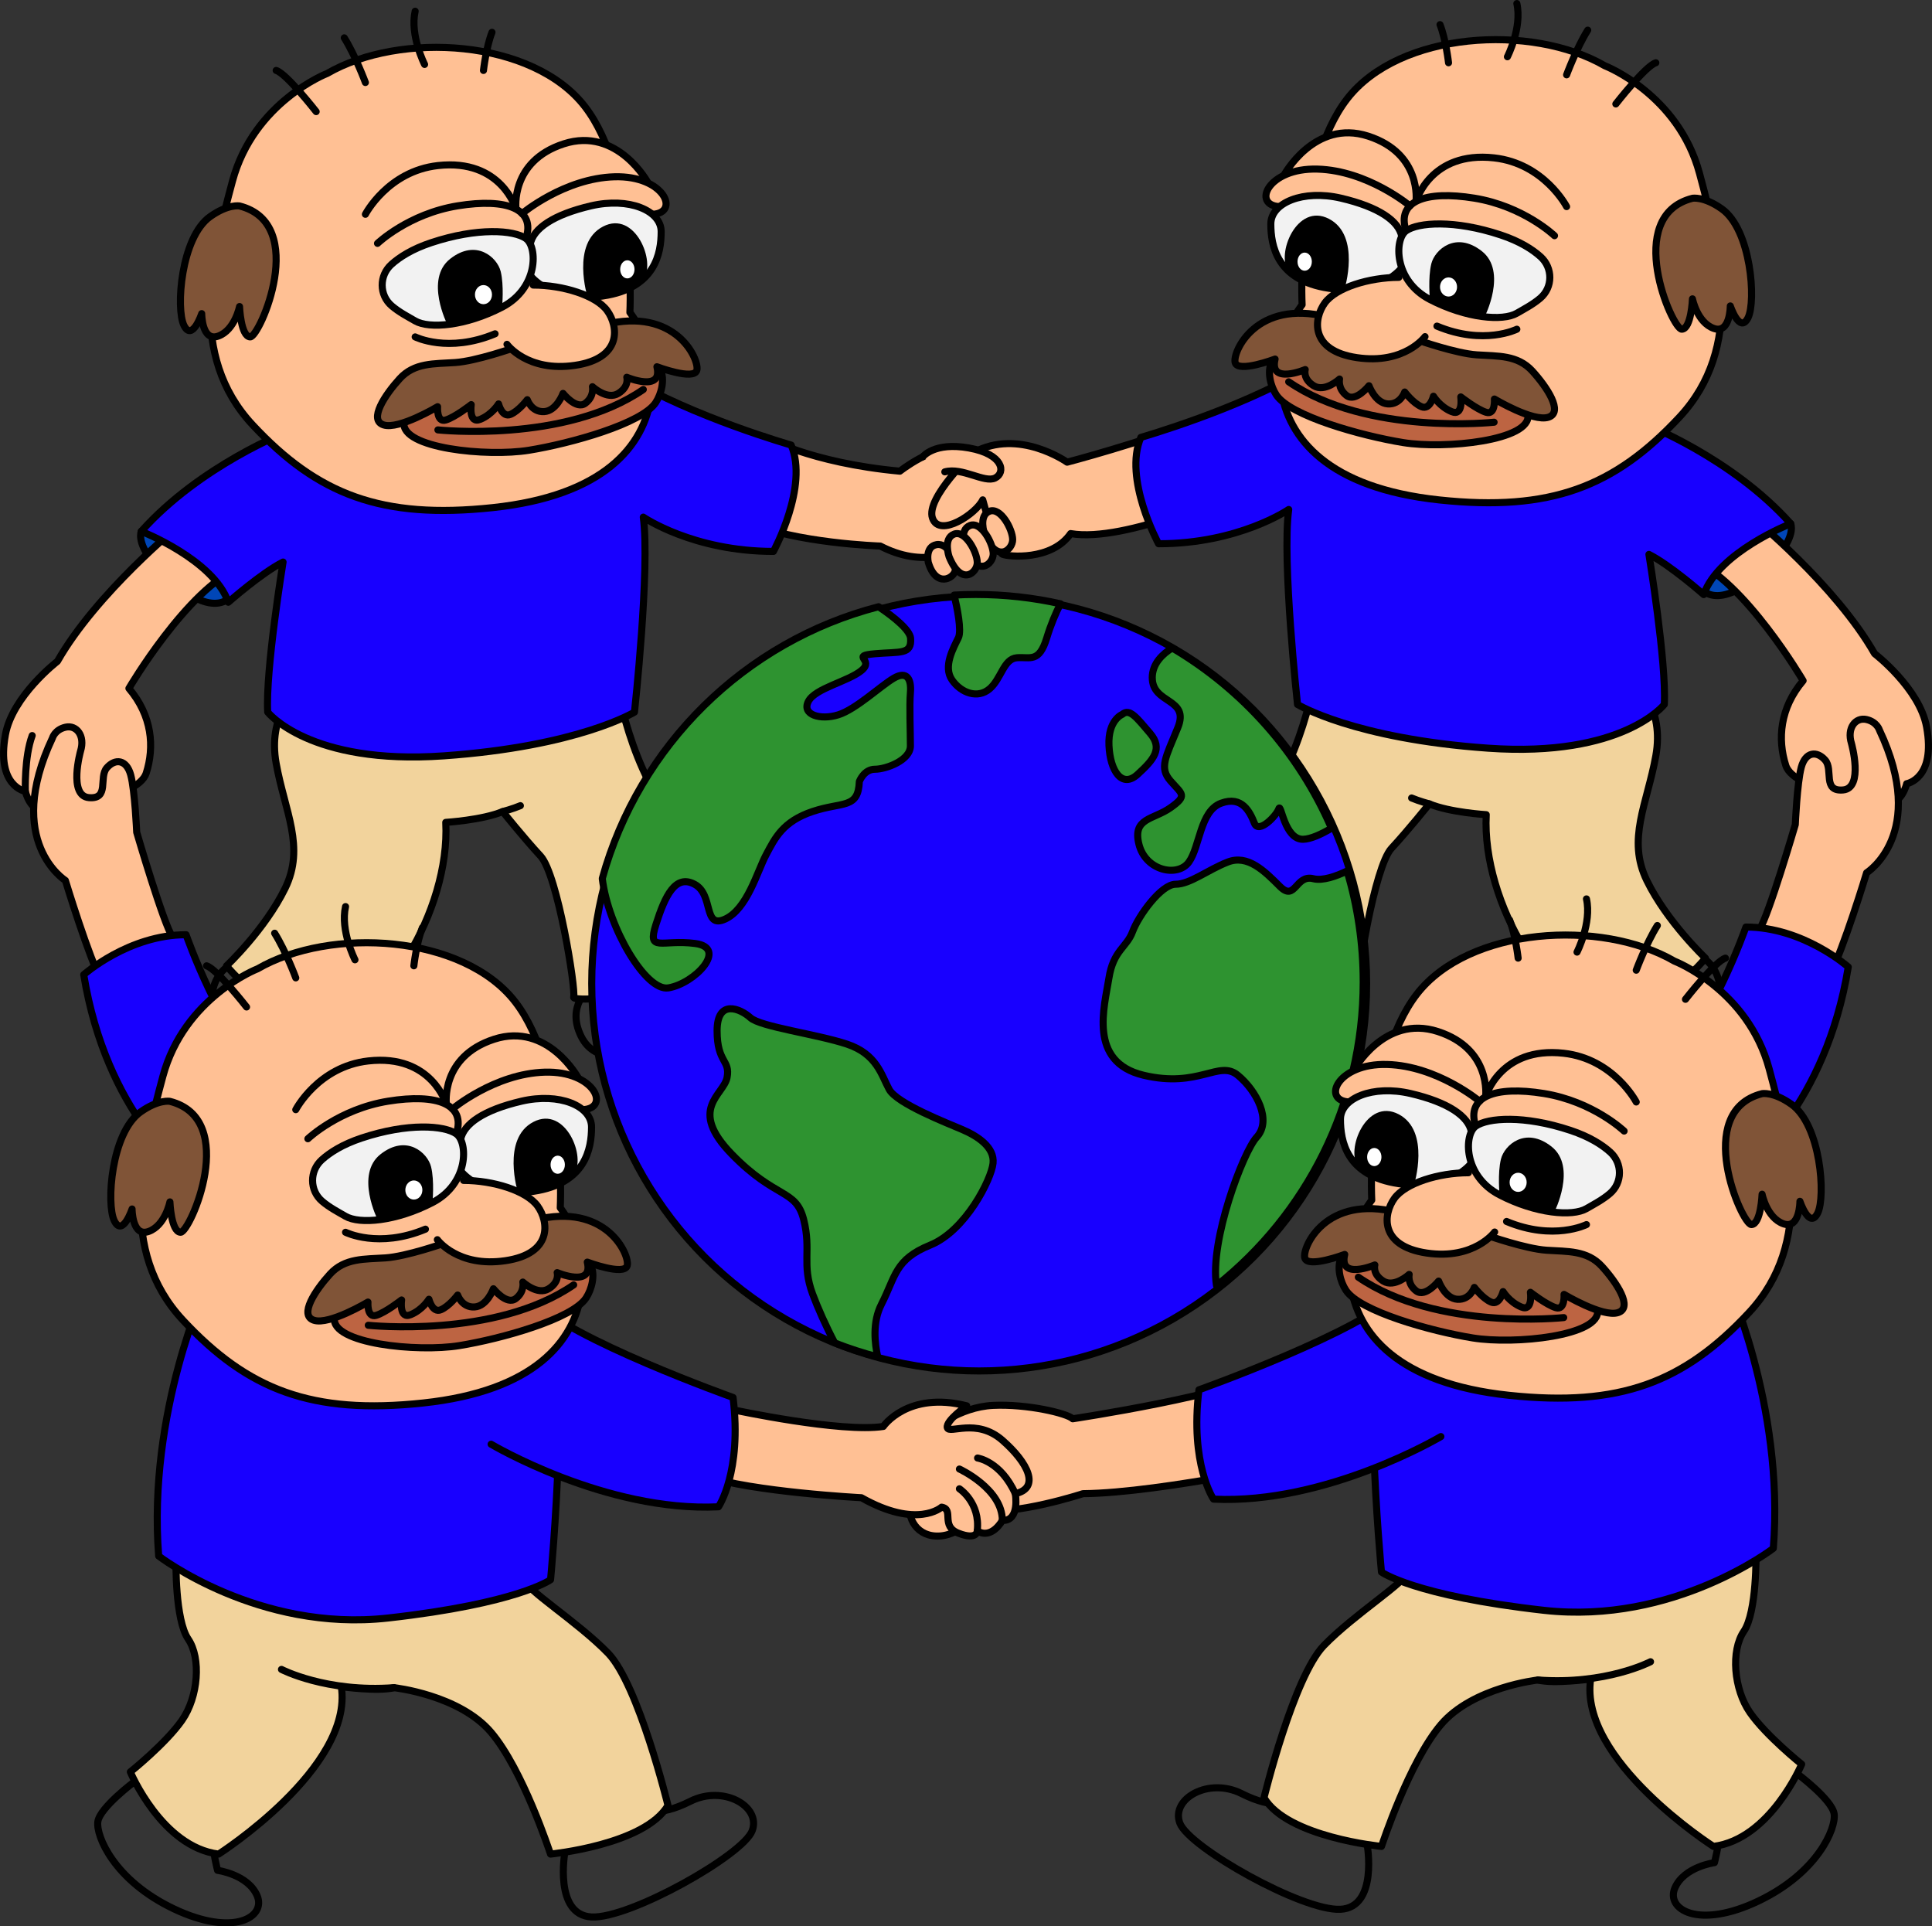 <?xml version="1.0" encoding="UTF-8"?>
<svg id="Layer_3" data-name="Layer 3" xmlns="http://www.w3.org/2000/svg" viewBox="0 0 882.35 879.69">
  <rect x="0" y="0" width="882.35" height="879.69" fill="#333333" stroke="none"/>
  <defs>
    <style>
      .cls-1 {
        fill: #2e9330;
      }

      .cls-1, .cls-2, .cls-3, .cls-4, .cls-5, .cls-6, .cls-7, .cls-8, .cls-9, .cls-10, .cls-11 {
        stroke: #000;
        stroke-linecap: round;
        stroke-linejoin: round;
        stroke-width: 3.23px;
      }

      .cls-2 {
        fill: #ffc094;
      }

      .cls-3 {
        fill: #0051ea;
      }

      .cls-12 {
        fill: #fff;
      }

      .cls-4 {
        fill: #805437;
      }

      .cls-5 {
        fill: #1800ff;
      }

      .cls-6 {
        fill: #0046b7;
      }

      .cls-7 {
        fill: #353535;
      }

      .cls-8 {
        fill: #bd6442;
      }

      .cls-9 {
        fill: none;
      }

      .cls-10 {
        fill: #f2d39c;
      }

      .cls-11 {
        fill: #f2f2f2;
      }
    </style>
  </defs>
  <g>
    <path class="cls-7" d="M270.16,450.45s-10.55,7.19-5.91,20.08c4.63,12.89,14.85,12.89,32.63,12.89s59.11,1.33,57.78-18.22c-1.33-19.56-30.22-18.83-53.78-16.75-23.56,2.08-30.72,2-30.72,2Z"/>
    <path class="cls-7" d="M113.6,438.09s-12.76-.02-16.22,13.24c-3.45,13.25,4.98,19.02,19.66,29.06,14.67,10.04,48.04,34.47,57.98,17.57,9.94-16.89-14.32-32.6-34.93-44.18-20.62-11.58-26.48-15.69-26.48-15.69Z"/>
    <path class="cls-10" d="M135.08,316.06s-12.92,10.57-8.95,32.58c3.96,22.01,13.33,38.1,4.1,57-9.23,18.9-26.76,35.41-26.76,35.41,0,0,18.93,24.07,44.82,24.77,25.89.7,57.39-49.69,55.29-90.28,0,0,16.61-1.01,26-4.93,0,0,9.54,11.93,17.31,20.33,7.77,8.39,16.15,60.88,15.11,64.38-1.04,3.5,62.65-3.96,63.35-6.88s-4.24-52.61-22.77-80.6c-18.52-27.99-22.56-65.78-22.56-65.78l-144.93,14Z"/>
    <path class="cls-3" d="M229.58,370.62s4.71-1.27,8.08-2.7"/>
  </g>
  <g>
    <path class="cls-7" d="M612.19,446.94s10.55,7.19,5.91,20.08c-4.63,12.89-14.85,12.89-32.63,12.89-17.78,0-59.11,1.33-57.78-18.22,1.33-19.56,30.22-18.83,53.78-16.75,23.56,2.08,30.72,2,30.72,2Z"/>
    <path class="cls-7" d="M768.75,434.58s12.76-.02,16.22,13.24c3.45,13.25-4.98,19.02-19.66,29.06-14.67,10.04-48.04,34.47-57.98,17.57-9.94-16.89,14.32-32.6,34.93-44.18,20.62-11.58,26.48-15.69,26.48-15.69Z"/>
    <path class="cls-10" d="M747.27,312.55s12.92,10.57,8.95,32.58c-3.96,22.01-13.33,38.1-4.1,57,9.23,18.9,26.76,35.41,26.76,35.41,0,0-18.93,24.07-44.82,24.77-25.89.7-57.39-49.69-55.29-90.28,0,0-16.61-1.01-26-4.93,0,0-9.54,11.93-17.31,20.33-7.77,8.39-16.15,60.88-15.11,64.38s-62.65-3.96-63.35-6.88c-.7-2.92,4.24-52.61,22.77-80.6,18.52-27.99,22.56-65.78,22.56-65.78l144.93,14Z"/>
    <path class="cls-3" d="M652.77,367.11s-4.71-1.27-8.08-2.7"/>
  </g>
  <path class="cls-2" d="M425.52,654.01c0-1.08,12.58-11.51,28.05-12.23,15.48-.72,33.82,3.6,36.34,6.12,0,0,74.28-11.19,89.94-21.84l22.48,39.77s-71.41,15.94-107.74,16.27c0,0-31,10.14-46.62,7.4,0,0-8.07,11.1-18.5,11.91-10.43.81-15.83-7.87-13.67-16.66s9.71-30.73,9.71-30.73Z"/>
  <g>
    <path class="cls-7" d="M61.59,813.47s-15.97,11.9-16.9,18.39c-.93,6.49,7.41,26.87,34.75,39.85,27.34,12.97,42.16,3.71,37.99-6.02s-18.07-11.58-18.07-11.58c0,0-2.32-8.8-1.85-12.51s-35.92-28.11-35.92-28.11Z"/>
    <path class="cls-7" d="M257.99,845.77s-5.14,28.7,12.17,29.63c17.31.93,69.2-28.26,73.37-39.38,4.17-11.12-13.15-21.05-28.26-13.44-15.12,7.61-21.31,3.71-21.31,3.71l-35.97,19.48Z"/>
    <path class="cls-10" d="M80.37,712.78s-.46,26.87,5.56,35.68c6.02,8.8,4.62,26.41-2.78,37.07-7.41,10.66-23.63,23.63-23.63,23.63,0,0,14.36,34.29,40.31,37.53,0,0,61.62-39.38,56.06-76.45,0,0,16.68,2.32,24.09.46,0,0,29.78,3.24,44.31,20.39,14.53,17.14,26.78,54.67,27.14,55.6,0,0,42.98-4.17,53.64-22.24,0,0-13.44-55.13-27.34-69.5-13.9-14.36-38.48-29.65-37.77-33.36"/>
    <path class="cls-9" d="M128.55,762.35s20.39,10.66,51.43,8.34"/>
  </g>
  <g>
    <path class="cls-2" d="M335.37,643.91s48.81,10.45,68.04,7.49c0,0,11.1-16.25,38.1-9.42,0,0-9.62,6.78-8.88,9.95.74,3.17,13.32-4.6,25.15,5.76,11.84,10.36,17.38,21.82,5.92,24.41,0,0,2.22,12.58-5.92,12.21,0,0-4.81,8.88-11.47,4.81,0,0,0,4.35-8.51,1.07-8.51-3.29-1.85-10.95-7.77-11.93,0,0-11.1,10.12-36.62-4.31,0,0-49.93-2.59-71.75-9.99"/>
    <path class="cls-2" d="M438.17,679.87s9.62,6.29,8.14,19.23"/>
    <path class="cls-2" d="M438.17,670.85s19.6,9.02,19.6,23.45"/>
    <path class="cls-2" d="M446.46,665.82s10.57,1.48,17.23,16.27"/>
  </g>
  <path class="cls-2" d="M348.98,199.39s20.67,11.94,61.99,15.78c0,0,15.19-12.03,26.58-10.44s18.04,8.89,16.77,12.2c-1.27,3.31-14.56-2.36-18.67,0s19.1,5.66,23.85,7.24-18.95,45.12-57.47,25.19c0,0-39.16-1.27-60.99-11.08"/>
  <path class="cls-2" d="M488.97,243.66c-8.64,12.51-28.54,10.6-31.15,9.44s-9-24.84-9-24.84c-2.97,6.29-19.74,17.56-22.96,8.32-3.22-9.24,18.81-29.94,18.81-29.94,20.62-11.25,42.69,4.42,42.69,4.42,0,0,33.37-8.7,63.3-20.2l14.34,33.64s-50.88,23.53-76.04,19.17"/>
  <path class="cls-2" d="M423.94,256.75s-1.58-7.09,3.8-8.04,9.18,7.91,8.54,11.71c-.63,3.8-8.86,8.17-12.34-3.67Z"/>
  <path class="cls-2" d="M449.62,243.78s-2.86-8.36,2.28-10.31,10.52,8.22,10.59,12.91-7.27,11.23-12.87-2.6Z"/>
  <path class="cls-2" d="M440.74,250.27s-2.86-8.36,2.28-10.31c5.15-1.95,10.52,8.22,10.59,12.91s-7.27,11.23-12.87-2.6Z"/>
  <path class="cls-2" d="M433.45,254.22s-2.86-8.36,2.28-10.31,10.52,8.22,10.59,12.91c.07,4.7-7.26,11.23-12.87-2.6Z"/>
  <path class="cls-2" d="M421.43,208.6s5.24-6.88,21.12-4.02,16.82,11.3,11.93,13.71c-4.89,2.41-14.94-5.02-22.98-2.81"/>
  <path class="cls-6" d="M64.53,242.65s-2.29,4.74,5.3,14.1c7.59,9.36,24.19,23.64,33.99,17.09,9.8-6.55-19.59-39.47-39.29-31.2Z"/>
  <path class="cls-2" d="M82.4,239.41s-38.37,31.3-56.18,62.6c0,0-20.54,15.81-23.74,33.46-4.32,23.74,9.1,25.92,9.1,25.92,0,0,2.23,10.23,10.32,9.15,0,0,41.07-5.47,44.88-17.47,3.82-12,2.73-26.17-7.91-38.72,0,0,26.72-45.53,50.71-55.35"/>
  <path class="cls-9" d="M11.57,361.39s-.5-15.7,3.13-25.49"/>
  <path class="cls-5" d="M131.44,197.01s-39.93,15.41-66.92,45.63c0,0,33.06,12.95,39.74,32.38,0,0,15.31-13.49,25.02-18.35,0,0-8.09,49.65-7.02,68.53,0,0,18.89,24.28,80.41,19.97,61.52-4.32,87.1-19.97,87.1-19.97,0,0,7.18-65.84,4.02-89.04,0,0,22.74,15.65,59.44,15.65,0,0,16.19-29.68,8.09-48.57,0,0-44.89-12.84-75.06-30.97-30.17-18.14-154.83,24.73-154.83,24.73Z"/>
  <g>
    <path class="cls-2" d="M149.38,33.56s-33.49,12.96-43.21,49.16-20.53,79.41,9.18,111.28c29.71,31.87,58.88,43.21,109.66,37.81,50.78-5.4,69.14-28.09,72.38-50.78,3.24-22.69-9.72-38.35-9.72-38.35,0,0,3.24-63.2-20.53-93.99-23.77-30.79-84.27-34.57-117.76-15.12Z"/>
    <path class="cls-4" d="M109.41,94.06s-5.16-1.02-13.44,4.86c-13.36,9.48-15.73,42.13-11.95,49.7s8.1-5.4,8.1-5.4c0,0,0,12.96,7.56,10.26s9.72-13.5,9.72-13.5c0,0,.54,13.7,4.86,13.87s27.01-51.69-4.86-59.79Z"/>
    <path class="cls-9" d="M189.61,153.85s15.04,7.55,36.49-1.42"/>
    <path class="cls-2" d="M296.04,83.63s-13.93-25.94-38.58-17.94-21.79,29.81-21.79,29.81c0,0-6.6-23.15-35.68-19.89-22.87,2.56-33.11,22.25-33.11,22.25"/>
    <path class="cls-9" d="M220.8,32.17s1.2-10.55,3.89-17.42"/>
    <path class="cls-9" d="M193.91,29.42s-6.78-13.3-4.31-24.3"/>
    <path class="cls-9" d="M166.88,37.68s-4.61-12.38-9.65-20.4"/>
    <path class="cls-9" d="M144.39,50.97s-13.59-17.42-18.26-18.8"/>
    <path class="cls-2" d="M172.41,111.14s14.12-13.5,36.63-17.15,35.63,1.47,31.15,14.91"/>
    <path class="cls-2" d="M238.44,97.52s19.29-16.15,42.21-16.79,30.02,16.63,17.27,17.13"/>
    <path class="cls-11" d="M242.18,125.78s9.2,12.89,33.21,9.37c24.01-3.52,26.57-19.69,26.57-29.37s-14.72-15.81-32.01-11.79c-17.28,4.03-26.41,10.39-27.77,17.45-1.36,7.06,0,15.91,0,15.91"/>
    <path class="cls-11" d="M178.93,139.7c-5.82-4.96-5.83-13.86-.15-18.97,3.69-3.31,9.4-7,18.15-9.91,21.16-7.04,37.8-5.76,43.24-1.92,5.44,3.84,5.76,22.73-10.88,31.37-16.64,8.64-33.29,10-39.69,6.28-3.34-1.94-7.33-4-10.67-6.85Z"/>
    <path d="M204.32,148.21s-10.55-20.74,1.29-30.02c11.84-9.28,21.45-.69,23.05,5.74,1.6,6.43.64,16.35.64,16.35,0,0-14.65,8.09-24.97,7.94Z"/>
    <path d="M268.35,135.74s-7.69-24.6,7.03-32.28c14.72-7.68,24.41,16.42,18.42,23.89,0,0-6.88,8.66-25.45,8.39Z"/>
    <ellipse class="cls-12" cx="286.51" cy="123" rx="3.27" ry="4.14"/>
    <ellipse class="cls-12" cx="220.8" cy="134.55" rx="3.89" ry="4.37"/>
    <path class="cls-8" d="M202.98,181.17s-16.89-.01-18.45,11.77c-1.55,11.78,37.86,15.78,57.04,12.67,19.18-3.11,51.61-12.18,57.89-21.77,5.15-7.86,6.83-25.79-18.83-19.57-25.66,6.22-51.44,17.87-77.66,16.89Z"/>
    <path class="cls-9" d="M293.8,177.87c-35.85,24.66-93.81,18.45-93.81,18.45"/>
    <path class="cls-4" d="M234.74,158.84s-17.28,6.08-26.89,6.72-18.56,0-25.29,7.36c-6.72,7.36-14.4,18.88-7.36,21.13,7.04,2.24,24.65-8.32,24.65-8.32,0,0-.56,7.36,3.72,6.08,4.28-1.28,11.64-7.04,11.64-7.04,0,0-1.28,8.96,4.16,6.72,5.44-2.24,8.32-7.04,8.32-7.04,0,0,1.6,6.4,5.44,4.8,3.84-1.6,7.68-6.72,7.68-6.72,0,0,1.92,5.76,7.68,5.44s8.64-8.32,8.64-8.32c0,0,6.08,7.68,10.24,4.48,4.16-3.2,3.2-7.53,3.2-7.53,0,0,6.72,6.25,11.84,3.04,5.12-3.2,3.84-7.36,3.84-7.36,0,0,16.64,7.04,13.76-4.8,0,0,16.96,6.4,18.24,1.6s-9.6-29.13-42.25-20.81c-32.65,8.32-41.29,10.56-41.29,10.56Z"/>
    <path class="cls-2" d="M231.54,157.24s9.28,12.8,31.05,9.6c21.77-3.2,19.84-17.92,14.72-24.97-5.12-7.04-20.35-11.69-33.79-11.69"/>
  </g>
  <path class="cls-2" d="M46.61,448.45c-5.88-10.59-16.75-46.38-16.75-46.38,0,0-28.25-17.72-5.89-65.09,0,0,1.09-3.82,6-4.91s9,3.82,6.82,10.91c0,0-5.73,20.45,3.82,21.27s4.36-9.27,8.18-13.63,9-3.82,10.91,3.27c1.91,7.09,2.73,26.17,2.73,26.17,0,0,12.31,42.07,16.43,47.95"/>
  <path class="cls-5" d="M38.24,445.09s20.52-18.24,46.75-18.24c0,0,16.22,46.49,36.23,62.97l-36.23,45.9s-36.42-27.19-46.75-90.63Z"/>
  <path class="cls-5" d="M94.34,586.75s-27.03,58.08-21.87,123.83c0,0,45.42,34.95,104.77,28.3,59.35-6.66,74.2-17.48,74.2-17.48,0,0,10.37-107.35-2.25-142.06"/>
  <path class="cls-5" d="M224.29,659.52s52.24,31.08,103.84,28.58c0,0,10.82-15.81,6.66-49.93,0,0-75.33-26.86-91.26-44.48"/>
  <g>
    <path class="cls-2" d="M117.58,442.44s-33.49,12.96-43.21,49.16c-9.72,36.19-20.53,79.41,9.18,111.28,29.71,31.87,58.88,43.21,109.66,37.81,50.78-5.4,69.14-28.09,72.38-50.78,3.24-22.69-9.72-38.35-9.72-38.35,0,0,3.24-63.2-20.53-93.99-23.77-30.79-84.27-34.57-117.76-15.12Z"/>
    <path class="cls-4" d="M77.61,502.94s-5.16-1.02-13.44,4.86c-13.36,9.48-15.73,42.13-11.95,49.7s8.1-5.4,8.1-5.4c0,0,0,12.96,7.56,10.26,7.56-2.7,9.72-13.5,9.72-13.5,0,0,.54,13.7,4.86,13.87s27.01-51.69-4.86-59.79Z"/>
    <path class="cls-9" d="M157.81,562.73s15.04,7.55,36.49-1.42"/>
    <path class="cls-2" d="M264.24,492.51s-13.93-25.94-38.58-17.94c-24.65,8-21.79,29.81-21.79,29.81,0,0-6.6-23.15-35.68-19.89-22.87,2.56-33.11,22.25-33.11,22.25"/>
    <path class="cls-9" d="M189.01,441.05s1.2-10.55,3.89-17.42"/>
    <path class="cls-9" d="M162.12,438.3s-6.78-13.3-4.31-24.3"/>
    <path class="cls-9" d="M135.08,446.56s-4.61-12.38-9.65-20.4"/>
    <path class="cls-9" d="M112.6,459.85s-13.59-17.42-18.26-18.8"/>
    <path class="cls-2" d="M140.61,520.02s14.12-13.5,36.63-17.15c22.51-3.65,35.63,1.47,31.15,14.91"/>
    <path class="cls-2" d="M206.64,506.4s19.29-16.15,42.21-16.79c22.91-.64,30.02,16.63,17.27,17.13"/>
    <path class="cls-11" d="M210.38,534.66s9.2,12.89,33.21,9.37c24.01-3.52,26.57-19.69,26.57-29.37s-14.72-15.81-32.01-11.79c-17.28,4.03-26.41,10.39-27.77,17.45-1.36,7.06,0,15.91,0,15.91"/>
    <path class="cls-11" d="M147.14,548.58c-5.82-4.96-5.83-13.86-.15-18.97,3.69-3.31,9.4-7,18.15-9.91,21.16-7.04,37.8-5.76,43.24-1.92,5.44,3.84,5.76,22.73-10.88,31.37-16.64,8.64-33.29,10-39.69,6.28-3.34-1.94-7.33-4-10.67-6.85Z"/>
    <path d="M172.53,557.09s-10.55-20.74,1.29-30.02,21.45-.69,23.05,5.74c1.6,6.43.64,16.35.64,16.35,0,0-14.65,8.09-24.97,7.94Z"/>
    <path d="M236.56,544.62s-7.69-24.6,7.03-32.28c14.72-7.68,24.41,16.42,18.42,23.89,0,0-6.88,8.66-25.45,8.39Z"/>
    <ellipse class="cls-12" cx="254.71" cy="531.88" rx="3.27" ry="4.14"/>
    <ellipse class="cls-12" cx="189.01" cy="543.43" rx="3.89" ry="4.37"/>
    <path class="cls-8" d="M171.18,590.05s-16.89-.01-18.45,11.77,37.86,15.78,57.04,12.67c19.18-3.11,51.61-12.18,57.89-21.77,5.15-7.86,6.83-25.79-18.83-19.57-25.66,6.22-51.44,17.87-77.66,16.89Z"/>
    <path class="cls-9" d="M262,586.75c-35.85,24.66-93.81,18.45-93.81,18.45"/>
    <path class="cls-4" d="M202.94,567.71s-17.28,6.08-26.89,6.72-18.56,0-25.29,7.36c-6.72,7.36-14.4,18.88-7.36,21.13,7.04,2.24,24.65-8.32,24.65-8.32,0,0-.56,7.36,3.72,6.08,4.28-1.28,11.64-7.04,11.64-7.04,0,0-1.28,8.96,4.16,6.72,5.44-2.24,8.32-7.04,8.32-7.04,0,0,1.6,6.4,5.44,4.8,3.84-1.6,7.68-6.72,7.68-6.72,0,0,1.92,5.76,7.68,5.44,5.76-.32,8.64-8.32,8.64-8.32,0,0,6.08,7.68,10.24,4.48,4.16-3.2,3.2-7.53,3.2-7.53,0,0,6.72,6.25,11.84,3.04,5.12-3.2,3.84-7.36,3.84-7.36,0,0,16.64,7.04,13.76-4.8,0,0,16.96,6.4,18.24,1.6s-9.6-29.13-42.25-20.81c-32.65,8.32-41.29,10.56-41.29,10.56Z"/>
    <path class="cls-2" d="M199.74,566.11s9.28,12.8,31.05,9.6c21.77-3.2,19.84-17.92,14.72-24.97-5.12-7.04-20.35-11.69-33.79-11.69"/>
  </g>
  <g>
    <circle class="cls-5" cx="447.19" cy="449.11" r="176.95"/>
    <g>
      <path class="cls-1" d="M437.7,291.24c-2.21,4.56-7.15,13.18-2.9,19.27,4.24,6.08,11.78,8.62,17.14,4.06s6.37-13.69,12.45-14.2c6.08-.51,10.14,2.54,13.69-9.13,1.78-5.86,4.08-11.33,6.24-15.52-12.45-2.78-25.4-4.25-38.69-4.25-3.31,0-6.6.1-9.87.28,1.36,5.74,3.52,16.23,1.94,19.49Z"/>
      <path class="cls-1" d="M526.25,309.49c0,12.17,17.24,9.13,11.66,22.82-5.58,13.69-8.62,18.25-3.3,24.34,5.32,6.08,7.86,6.59,0,12.17-7.86,5.58-17.49,4.56-14.45,16.73,3.04,12.17,17.75,15.21,22.82,8.11,5.07-7.1,5.07-23.32,14.7-26.87,9.63-3.55,13.18,4.06,15.21,9.13,2.03,5.07,10.14-3.55,11.15-6.59,1.01-3.04,2.54,14.18,11.15,13.94,3.48-.1,8.28-2.31,12.9-5.04-14.94-34.54-40.57-63.36-72.72-82.32-4.42,2.72-9.13,7.14-9.13,13.59Z"/>
      <path class="cls-1" d="M402.54,595.63c6.59-12.86,6.08-20.46,22.31-27.05,16.22-6.59,27.95-30.16,28.68-37.39.73-7.23-6.88-12.3-13.98-15.34-7.1-3.04-29.91-11.89-33.46-18.37-3.55-6.48-5.58-16.11-19.27-20.67-13.69-4.56-39.55-7.9-44.11-12.06-4.56-4.16-15.21-8.73-15.21,5.98s6.08,13.18,4.56,21.29c-1.52,8.11-18.06,14.29,2.13,35.03,20.18,20.74,29.31,15.75,32.86,29.91,3.55,14.16-1.01,20.24,4.06,33.93,2.27,6.13,6.11,14.81,10.12,22.38,6.38,2.49,12.93,4.63,19.64,6.38-1.38-6.05-2.52-15.84,1.67-24.01Z"/>
      <path class="cls-1" d="M599.76,401.26c-8.11-2.03-8.11,10.65-15.21,3.55-7.1-7.1-14.7-14.7-23.83-11.15-9.13,3.55-17.24,10.14-23.83,10.14s-16.97,14.42-19.64,21.66c-2.67,7.24-8.81,8.46-10.81,21.28-2,12.82-9.61,38.17,15.75,44.26,25.35,6.08,34.48-7.1,43.1,0,8.62,7.1,15.72,20.66,8.62,28.33-6.04,6.52-21.6,47.34-18.33,67.73,40.82-32.41,67-82.47,67-138.64,0-17.61-2.58-34.61-7.37-50.66-4.86,2.33-11.09,4.6-15.44,3.51Z"/>
      <path class="cls-1" d="M305.2,451.14c12.22-2.01,27.45-18.3,12.24-20.29-15.21-1.99-22.03,4.34-17.86-8.71,4.17-13.06,8.87-23.06,17.68-18.31,8.8,4.75,3.73,20.47,13.87,15.9s14.7-21.8,18.76-29.41c4.06-7.61,7.6-15.21,21.29-19.77,13.69-4.56,20.79-1.01,21.29-13.69,0,0,2.08-5.58,7.12-5.58s16.2-4.06,16.2-10.65-.51-18.25,0-24.34c.51-6.08-1.52-10.14-7.6-6.59-6.08,3.55-17.24,14.2-25.35,16.73-8.11,2.54-16.73,0-13.69-6.08,3.04-6.08,18.25-9.13,24.34-14.2,6.08-5.07-5.53-6.59,6.11-7.61,11.64-1.01,16.86.51,16.27-7.1-.27-3.5-6.97-9.3-14.62-14.37-61.12,15.78-109.42,63.41-126.19,124.12,2.79,22.75,20,51.6,30.14,49.94Z"/>
      <path class="cls-1" d="M525.23,334.84c-6.08-7.1-9.32-11.52-12.68-8.62,0,0-6.59,2.54-6.08,14.2.51,11.66,5.95,19.77,13.11,13.18,7.17-6.59,11.73-11.66,5.65-18.76Z"/>
    </g>
  </g>
  <g>
    <path class="cls-7" d="M820.76,809.96s15.97,11.9,16.9,18.39c.93,6.49-7.41,26.87-34.75,39.85-27.34,12.97-42.16,3.71-37.99-6.02,4.17-9.73,18.07-11.58,18.07-11.58,0,0,2.32-8.8,1.85-12.51-.46-3.71,35.92-28.11,35.92-28.11Z"/>
    <path class="cls-7" d="M624.37,842.27s5.14,28.7-12.17,29.63c-17.31.93-69.2-28.26-73.37-39.38-4.17-11.12,13.15-21.05,28.26-13.44,15.12,7.61,21.31,3.71,21.31,3.71l35.97,19.48Z"/>
    <path class="cls-10" d="M801.98,709.27s.46,26.87-5.56,35.68c-6.02,8.8-4.62,26.41,2.78,37.07,7.41,10.66,23.63,23.63,23.63,23.63,0,0-14.36,34.29-40.31,37.53,0,0-61.62-39.38-56.06-76.45,0,0-16.68,2.32-24.09.46,0,0-29.78,3.24-44.31,20.39-14.53,17.14-26.78,54.67-27.14,55.6,0,0-42.98-4.17-53.64-22.24,0,0,13.44-55.13,27.34-69.5,13.9-14.36,38.48-29.65,37.77-33.36"/>
    <path class="cls-9" d="M753.8,758.85s-20.39,10.66-51.43,8.34"/>
  </g>
  <path class="cls-6" d="M817.82,239.14s2.29,4.74-5.3,14.1-24.19,23.64-33.99,17.09c-9.8-6.55,19.59-39.47,39.29-31.2Z"/>
  <path class="cls-2" d="M799.96,235.9s38.37,31.3,56.18,62.6c0,0,20.54,15.81,23.74,33.46,4.32,23.74-9.1,25.92-9.1,25.92,0,0-2.23,10.23-10.32,9.15,0,0-41.07-5.47-44.88-17.47-3.82-12-2.73-26.17,7.91-38.72,0,0-26.72-45.53-50.71-55.35"/>
  <path class="cls-5" d="M750.91,193.51s39.93,15.41,66.92,45.63c0,0-33.06,12.95-39.74,32.38,0,0-15.31-13.49-25.02-18.35,0,0,8.09,49.65,7.02,68.53,0,0-18.89,24.28-80.41,19.97-61.52-4.32-87.1-19.97-87.1-19.97,0,0-7.18-65.84-4.02-89.04,0,0-22.74,15.65-59.44,15.65,0,0-16.19-29.68-8.09-48.57,0,0,44.89-12.84,75.06-30.97,30.17-18.14,154.83,24.73,154.83,24.73Z"/>
  <g>
    <path class="cls-2" d="M732.97,30.05s33.49,12.96,43.21,49.16c9.72,36.19,20.53,79.41-9.18,111.28-29.71,31.87-58.88,43.21-109.66,37.81s-69.14-28.09-72.38-50.78c-3.24-22.69,9.72-38.35,9.72-38.35,0,0-3.24-63.2,20.53-93.99,23.77-30.79,84.27-34.57,117.76-15.12Z"/>
    <path class="cls-4" d="M772.94,90.55s5.16-1.02,13.44,4.86c13.36,9.48,15.73,42.13,11.95,49.7-3.78,7.56-8.1-5.4-8.1-5.4,0,0,0,12.96-7.56,10.26-7.56-2.7-9.72-13.5-9.72-13.5,0,0-.54,13.7-4.86,13.87s-27.01-51.69,4.86-59.79Z"/>
    <path class="cls-9" d="M692.75,150.34s-15.04,7.55-36.49-1.42"/>
    <path class="cls-2" d="M586.31,80.12s13.93-25.94,38.58-17.94c24.65,8,21.79,29.81,21.79,29.81,0,0,6.6-23.15,35.68-19.89,22.87,2.56,33.11,22.25,33.11,22.25"/>
    <path class="cls-9" d="M661.55,28.67s-1.2-10.55-3.89-17.42"/>
    <path class="cls-9" d="M688.44,25.92s6.78-13.3,4.31-24.3"/>
    <path class="cls-9" d="M715.47,34.17s4.61-12.38,9.65-20.4"/>
    <path class="cls-9" d="M737.96,47.47s13.59-17.42,18.26-18.8"/>
    <path class="cls-2" d="M709.95,107.64s-14.12-13.5-36.63-17.15c-22.51-3.65-35.63,1.47-31.15,14.91"/>
    <path class="cls-2" d="M643.92,94.01s-19.29-16.15-42.21-16.79c-22.91-.64-30.02,16.63-17.27,17.13"/>
    <path class="cls-11" d="M640.17,122.28s-9.2,12.89-33.21,9.37-26.57-19.69-26.57-29.37c0-9.68,14.72-15.81,32.01-11.79,17.28,4.03,26.41,10.39,27.77,17.45,1.36,7.06,0,15.91,0,15.91"/>
    <path class="cls-11" d="M703.42,136.19c5.82-4.96,5.83-13.86.15-18.97-3.69-3.31-9.4-7-18.15-9.91-21.16-7.04-37.8-5.76-43.24-1.92-5.44,3.84-5.76,22.73,10.88,31.37,16.64,8.64,33.29,10,39.69,6.28,3.34-1.94,7.33-4,10.67-6.85Z"/>
    <path d="M678.03,144.7s10.55-20.74-1.29-30.02c-11.84-9.28-21.45-.69-23.05,5.74-1.6,6.43-.64,16.35-.64,16.35,0,0,14.65,8.09,24.97,7.94Z"/>
    <path d="M614,132.23s7.69-24.6-7.03-32.28c-14.72-7.68-24.41,16.42-18.42,23.89,0,0,6.88,8.66,25.45,8.39Z"/>
    <ellipse class="cls-12" cx="595.85" cy="119.49" rx="3.27" ry="4.14"/>
    <ellipse class="cls-12" cx="661.55" cy="131.05" rx="3.89" ry="4.37"/>
    <path class="cls-8" d="M679.37,177.66s16.89-.01,18.45,11.77c1.55,11.78-37.86,15.78-57.04,12.67-19.18-3.11-51.61-12.18-57.89-21.77-5.15-7.86-6.83-25.79,18.83-19.57,25.66,6.22,51.44,17.87,77.66,16.89Z"/>
    <path class="cls-9" d="M588.55,174.36c35.85,24.66,93.81,18.45,93.81,18.45"/>
    <path class="cls-4" d="M647.61,155.33s17.28,6.08,26.89,6.72,18.56,0,25.29,7.36c6.72,7.36,14.4,18.88,7.36,21.13s-24.65-8.32-24.65-8.32c0,0,.56,7.36-3.72,6.08s-11.64-7.04-11.64-7.04c0,0,1.28,8.96-4.16,6.72-5.44-2.24-8.32-7.04-8.32-7.04,0,0-1.6,6.4-5.44,4.8-3.84-1.6-7.68-6.72-7.68-6.72,0,0-1.92,5.76-7.68,5.44s-8.64-8.32-8.64-8.32c0,0-6.08,7.68-10.24,4.48-4.16-3.2-3.2-7.53-3.2-7.53,0,0-6.72,6.25-11.84,3.04-5.12-3.2-3.84-7.36-3.84-7.36,0,0-16.64,7.04-13.76-4.8,0,0-16.96,6.4-18.24,1.6s9.6-29.13,42.25-20.81c32.65,8.32,41.29,10.56,41.29,10.56Z"/>
    <path class="cls-2" d="M650.81,153.73s-9.28,12.8-31.05,9.6c-21.77-3.2-19.84-17.92-14.72-24.97,5.12-7.04,20.35-11.69,33.79-11.69"/>
  </g>
  <path class="cls-2" d="M835.74,444.94c5.88-10.59,16.75-46.38,16.75-46.38,0,0,28.25-17.72,5.89-65.09,0,0-1.09-3.82-6-4.91s-9,3.82-6.82,10.91c0,0,5.73,20.45-3.82,21.27s-4.36-9.27-8.18-13.63c-3.82-4.36-9-3.82-10.91,3.27-1.91,7.09-2.73,26.17-2.73,26.17,0,0-12.31,42.07-16.43,47.95"/>
  <path class="cls-5" d="M844.11,441.58s-20.52-18.24-46.75-18.24c0,0-16.22,46.49-36.23,62.97l36.23,45.9s36.42-27.19,46.75-90.63Z"/>
  <path class="cls-5" d="M788.02,583.24s27.03,58.08,21.87,123.83c0,0-45.42,34.95-104.77,28.3-59.35-6.66-74.2-17.48-74.2-17.48,0,0-10.37-107.35,2.25-142.06"/>
  <path class="cls-5" d="M658.06,656.02s-52.24,31.08-103.84,28.58c0,0-10.82-15.81-6.66-49.93,0,0,75.33-26.86,91.26-44.48"/>
  <g>
    <path class="cls-2" d="M764.77,438.93s33.49,12.96,43.21,49.16c9.72,36.19,20.53,79.41-9.18,111.28-29.71,31.87-58.88,43.21-109.66,37.81s-69.14-28.09-72.38-50.78c-3.24-22.69,9.72-38.35,9.72-38.35,0,0-3.24-63.2,20.53-93.99,23.77-30.79,84.27-34.57,117.76-15.12Z"/>
    <path class="cls-4" d="M804.74,499.43s5.16-1.02,13.44,4.86c13.36,9.48,15.73,42.13,11.95,49.7s-8.1-5.4-8.1-5.4c0,0,0,12.96-7.56,10.26-7.56-2.7-9.72-13.5-9.72-13.5,0,0-.54,13.7-4.86,13.87-4.32.17-27.01-51.69,4.86-59.79Z"/>
    <path class="cls-9" d="M724.54,559.22s-15.04,7.55-36.49-1.42"/>
    <path class="cls-2" d="M618.11,489s13.93-25.94,38.58-17.94c24.65,8,21.79,29.81,21.79,29.81,0,0,6.6-23.15,35.68-19.89,22.87,2.56,33.11,22.25,33.11,22.25"/>
    <path class="cls-9" d="M693.34,437.54s-1.2-10.55-3.89-17.42"/>
    <path class="cls-9" d="M720.23,434.79s6.78-13.3,4.31-24.3"/>
    <path class="cls-9" d="M747.27,443.05s4.61-12.38,9.65-20.4"/>
    <path class="cls-9" d="M769.76,456.34s13.59-17.42,18.26-18.8"/>
    <path class="cls-2" d="M741.74,516.51s-14.12-13.5-36.63-17.15c-22.51-3.65-35.63,1.47-31.15,14.91"/>
    <path class="cls-2" d="M675.71,502.89s-19.29-16.15-42.21-16.79c-22.91-.64-30.02,16.63-17.27,17.13"/>
    <path class="cls-11" d="M671.97,531.15s-9.2,12.89-33.21,9.37-26.57-19.69-26.57-29.37c0-9.68,14.72-15.81,32.01-11.79,17.28,4.03,26.41,10.39,27.77,17.45,1.36,7.06,0,15.91,0,15.91"/>
    <path class="cls-11" d="M735.22,545.07c5.82-4.96,5.83-13.86.15-18.97-3.69-3.31-9.4-7-18.15-9.91-21.16-7.04-37.8-5.76-43.24-1.92s-5.76,22.73,10.88,31.37c16.64,8.64,33.29,10,39.69,6.28,3.34-1.94,7.33-4,10.67-6.85Z"/>
    <path d="M709.83,553.58s10.55-20.74-1.29-30.02c-11.84-9.28-21.45-.69-23.05,5.74-1.6,6.43-.64,16.35-.64,16.35,0,0,14.65,8.09,24.97,7.94Z"/>
    <path d="M645.79,541.11s7.69-24.6-7.03-32.28c-14.72-7.68-24.41,16.42-18.42,23.89,0,0,6.88,8.66,25.45,8.39Z"/>
    <ellipse class="cls-12" cx="627.64" cy="528.37" rx="3.27" ry="4.14"/>
    <ellipse class="cls-12" cx="693.34" cy="539.92" rx="3.89" ry="4.37"/>
    <path class="cls-8" d="M711.17,586.54s16.89-.01,18.45,11.77c1.55,11.78-37.86,15.78-57.04,12.67-19.18-3.11-51.61-12.18-57.89-21.77-5.15-7.86-6.83-25.79,18.83-19.57,25.66,6.22,51.44,17.87,77.66,16.89Z"/>
    <path class="cls-9" d="M620.35,583.24c35.85,24.66,93.81,18.45,93.81,18.45"/>
    <path class="cls-4" d="M679.41,564.21s17.28,6.08,26.89,6.72c9.6.64,18.56,0,25.29,7.36,6.72,7.36,14.4,18.88,7.36,21.13s-24.65-8.32-24.65-8.32c0,0,.56,7.36-3.72,6.08s-11.64-7.04-11.64-7.04c0,0,1.28,8.96-4.16,6.72-5.44-2.24-8.32-7.04-8.32-7.04,0,0-1.6,6.4-5.44,4.8-3.84-1.6-7.68-6.72-7.68-6.72,0,0-1.92,5.76-7.68,5.44-5.76-.32-8.64-8.32-8.64-8.32,0,0-6.08,7.68-10.24,4.48-4.16-3.2-3.2-7.53-3.2-7.53,0,0-6.72,6.25-11.84,3.04s-3.84-7.36-3.84-7.36c0,0-16.64,7.04-13.76-4.8,0,0-16.96,6.4-18.24,1.6-1.28-4.8,9.6-29.13,42.25-20.81,32.65,8.32,41.29,10.56,41.29,10.56Z"/>
    <path class="cls-2" d="M682.61,562.61s-9.28,12.8-31.05,9.6c-21.77-3.2-19.84-17.92-14.72-24.97,5.12-7.04,20.35-11.69,33.79-11.69"/>
  </g>
</svg>